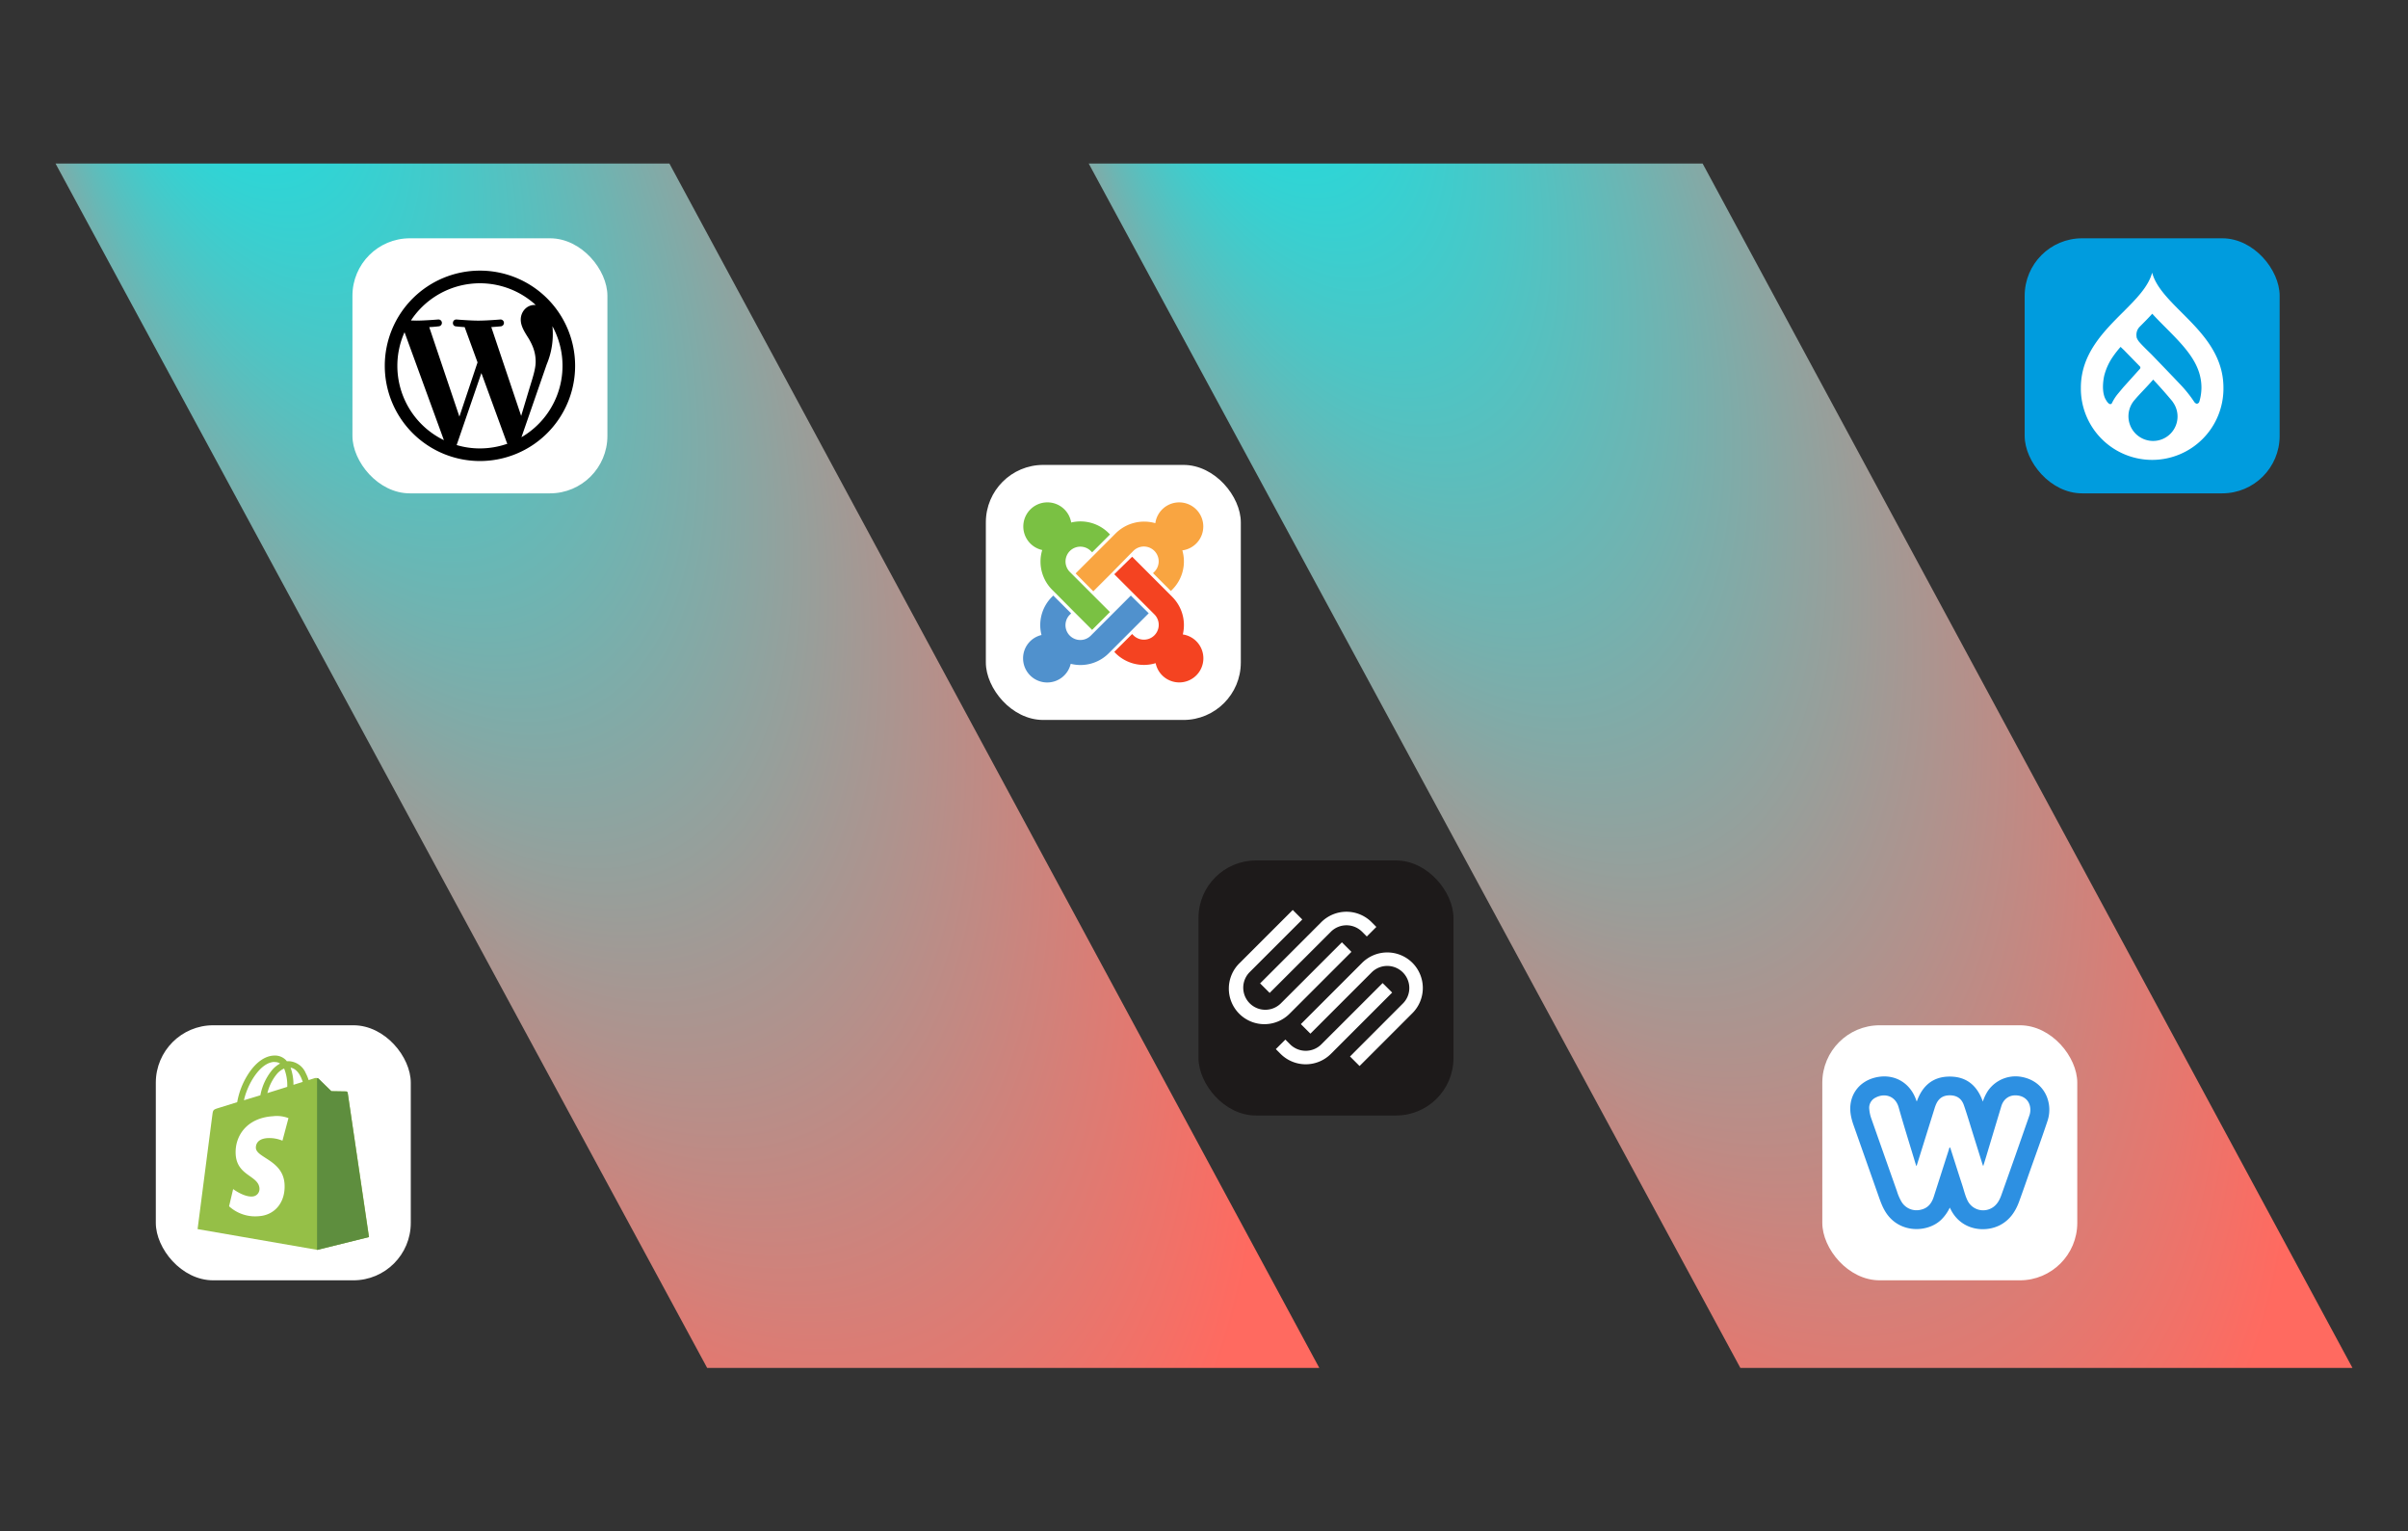 <svg xmlns="http://www.w3.org/2000/svg" xmlns:xlink="http://www.w3.org/1999/xlink" viewBox="0 0 2117.82 1346.49"><rect x="0" y="0" width="2117.82" height="1346.49" fill="#333333" stroke="none"/><defs><style>.cls-1{fill:url(#radial-gradient);}.cls-2{fill:url(#radial-gradient-2);}.cls-3{fill:#fff;}.cls-4{fill:#2d90e2;}.cls-5{fill:#1d1a1a;}.cls-6{fill:#95bf47;}.cls-7{fill:#5e8e3e;}.cls-8{fill:#009cde;}.cls-9{fill:#7ac143;}.cls-10{fill:#f9a541;}.cls-11{fill:#f44321;}.cls-12{fill:#5091cd;}</style><radialGradient id="radial-gradient" cx="1544.45" cy="1345.64" fx="2342.063" fy="1345.642" r="805.67" gradientTransform="matrix(-0.73, -1.11, 0.4, -0.69, 2139.2, 3299.53)" gradientUnits="userSpaceOnUse"><stop offset="0.12" stop-color="#17e1e3"/><stop offset="0.64" stop-color="#be8b85"/><stop offset="0.84" stop-color="#ff6a60"/></radialGradient><radialGradient id="radial-gradient-2" cx="635.76" cy="1345.64" fx="1433.38" r="805.67" gradientTransform="matrix(-0.73, -1.11, 0.4, -0.69, 566.38, 2294.51)" xlink:href="#radial-gradient"/></defs><g id="All_logos" data-name="All logos"><polygon class="cls-1" points="2068.97 1202.68 1530.62 1202.68 957.53 143.81 1497.45 143.81 2068.97 1202.68"/><polygon class="cls-2" points="1160.29 1202.68 621.93 1202.68 48.85 143.81 588.76 143.81 1160.29 1202.68"/><g id="Wordpress"><rect class="cls-3" x="309.97" y="209.52" width="224.24" height="224.24" rx="50.49"/><path d="M349.47,321.64A72.65,72.65,0,0,0,390.41,387l-34.63-94.9A72.3,72.3,0,0,0,349.47,321.64Zm72.62,72.62a73.36,73.36,0,0,0,24.14-4.12l-.51-1L423.38,328,401.62,391.3A71.19,71.19,0,0,0,422.09,394.26Zm10-106.68,26.27,78.1,7.27-24.21c3.09-10.05,5.48-17.26,5.48-23.5,0-9-3.22-15.2-5.93-20C461.43,292,458,286.87,458,281c0-6.7,5-12.88,12.23-12.88h.9a72.62,72.62,0,0,0-109.71,13.65l4.64.13c7.59,0,19.31-1,19.31-1a3,3,0,0,1,.52,6s-3.93.52-8.37.71l26.52,78.67L420,318.61l-11.34-31c-2.53-.14-5.07-.36-7.59-.65-3.93-.25-3.48-6.24.45-6.05,0,0,12,1,19.12,1,7.6,0,19.31-1,19.31-1a3,3,0,0,1,.52,6S436.51,287.32,432.07,287.58Zm26.53,96.83a72.65,72.65,0,0,0,27.23-97.6,68.66,68.66,0,0,1-5,33.48Zm-36.51,20.93a83.7,83.7,0,1,1,83.7-83.7A83.7,83.7,0,0,1,422.09,405.34Z"/></g><g id="Weebly"><rect class="cls-3" x="1602.71" y="901.44" width="224.24" height="224.24" rx="50.49"/><path class="cls-4" d="M1714.84,1061.74a37.5,37.5,0,0,1-7.43,10.54c-11.74,11.57-36.76,12.53-48.85-6.33-3-4.65-4.78-9.79-6.59-14.94q-10.89-30.88-21.8-61.78c-2-5.66-3.35-11.51-2.73-17.56,1.21-11.68,9-20.63,20.48-23.91,16.64-4.75,32,3.39,37.48,19.84a8.52,8.52,0,0,0,.41.84c4.94-13.91,14.26-22,29.22-21.89,14.81.08,24,8.15,28.87,22a38,38,0,0,1,4.59-9.64,29.53,29.53,0,0,1,31.24-11.7c12.11,2.81,20.45,11.77,22.3,23.94a31,31,0,0,1-1.35,14.66c-5.67,17.05-11.93,33.89-17.85,50.86-2.33,6.65-4.66,13.3-7.08,19.91-3.21,8.73-8.2,16.08-16.66,20.52-12.95,6.8-34,5-43.42-13.71Zm-29.26-36.45a10.17,10.17,0,0,1-.55-1.1c-5.1-16.88-10.41-33.7-15.2-50.67-2.81-9.94-12.15-12.7-20.12-8.55a9.93,9.93,0,0,0-5.68,10.32,32,32,0,0,0,1.78,8.16q11.25,32,22.55,63.91a43.29,43.29,0,0,0,4,9.24,15.35,15.35,0,0,0,17,7c6.27-1.37,9.53-5.68,11.37-11.38,4.46-13.83,8.86-27.68,13.31-41.51.2-.62.13-1.42.85-1.81.48.15.48.57.59.93,3.42,10.69,6.8,21.4,10.29,32.07,1.54,4.7,2.61,9.58,4.85,14a15.27,15.27,0,0,0,22.94,5c3.33-2.6,5.19-6.2,6.58-10.07q6.3-17.65,12.54-35.35c4-11.43,8-22.88,12-34.31a14.84,14.84,0,0,0,.35-9.71c-1.71-5.32-6.41-8.43-12.7-8.4-5.76,0-10.39,3.61-12.16,9.46q-6.59,21.87-13.16,43.75c-.86,2.86-1.75,5.72-2.78,9-.33-.81-.49-1.14-.6-1.49q-4.17-13.35-8.35-26.7c-2.66-8.48-5.16-17-8.07-25.4-2.08-6-6.41-8.69-12.53-8.65s-10,2.89-12.29,8.76c-.28.71-.55,1.42-.77,2.15q-5.34,17.07-10.66,34.15C1689.22,1013.72,1687.47,1019.27,1685.58,1025.29Z"/></g><g id="Squarespace"><rect class="cls-5" x="1054.08" y="756.54" width="224.24" height="224.24" rx="50.49"/><path class="cls-3" d="M1116.65,873l53.87-53.81a19.42,19.42,0,0,1,27.4,0l4.18,4.18,8.4-8.39-4.19-4.2a31.31,31.31,0,0,0-44.24,0l-53.83,53.83Z"/><path class="cls-3" d="M1188.57,836.89l-8.39-8.39-53.89,53.89a19.41,19.41,0,0,1-27.43-27.46h0l46.49-46.49-8.39-8.39-46.5,46.49a31.28,31.28,0,1,0,43.71,44.75l.51-.51Zm53.64,9.65a31.34,31.34,0,0,0-44.23,0l-53.89,53.89,8.39,8.39,53.89-53.89a19.41,19.41,0,0,1,33.11,13.73,19.13,19.13,0,0,1-5.74,13.73l-46.43,46.49,8.41,8.39,46.49-46.49A31.31,31.31,0,0,0,1242.21,846.54Z"/><path class="cls-3" d="M1216,864.34l-53.89,53.87a19.45,19.45,0,0,1-27.45,0l-4.19-4.21-8.39,8.4,4.19,4.2a31.32,31.32,0,0,0,44.23,0l53.89-53.91Z"/></g><g id="Shopify"><rect class="cls-3" x="137.04" y="901.44" width="224.24" height="224.24" rx="50.49"/><path class="cls-6" d="M305.83,961a1.6,1.6,0,0,0-1.3-1.39l-13.08-.22s-10.2-9.89-11.16-10.9a4.36,4.36,0,0,0-3.75-.48l-5.1,1.62a34.39,34.39,0,0,0-2.49-6A17.08,17.08,0,0,0,253.65,933h-1.44l-.39-.57a13.49,13.49,0,0,0-10.68-4.36c-8.28.22-16.52,6.23-23.19,16.83a66.59,66.59,0,0,0-9.33,24.15l-16.26,5.06c-4.8,1.52-5,1.65-5.58,6.14-.48,3.45-13,100.4-13,100.4L279,1098.9l45.6-11.25Zm-39.58-9.76-8.15,2.53a44.57,44.57,0,0,0-2.53-15.09C261.89,939.87,264.94,947,266.25,951.25Zm-13.64,4.36-17.44,5.45a41.89,41.89,0,0,1,8.72-17.22,18.37,18.37,0,0,1,6-4.36,39.57,39.57,0,0,1,2.75,16Zm-11.29-21.8a7.77,7.77,0,0,1,5,1.31,24.42,24.42,0,0,0-6.41,5A48.69,48.69,0,0,0,229,963l-14.43,4.36c2.79-13.39,14-33.35,26.77-33.7Z"/><path class="cls-7" d="M304.53,959.62l-13.08-.22s-10.2-9.89-11.16-10.9a2.58,2.58,0,0,0-1.44-.65V1099l45.6-11.33L305.83,961A1.56,1.56,0,0,0,304.53,959.62Z"/><path class="cls-3" d="M253.7,983.07l-5.28,19.84a30.2,30.2,0,0,0-13.08-2.27c-10.24.65-10.37,7.15-10.29,8.72.57,8.72,23.89,10.77,25.2,31.56,1.05,16.31-8.72,27.51-22.62,28.38a34,34,0,0,1-26.16-8.72l3.58-15.12s9.24,7,16.69,6.53a6.58,6.58,0,0,0,6.47-6.69c0-.12,0-.25,0-.37-.74-11.55-19.7-10.85-20.92-29.86-1-16,9.5-32.17,32.65-33.65A28.63,28.63,0,0,1,253.7,983.07Z"/></g><g id="Drupal"><rect class="cls-8" x="1780.69" y="209.52" width="224.24" height="224.24" rx="50.49"/><g id="Livello_2" data-name="Livello 2"><g id="Livello_1-2" data-name="Livello 1-2"><path class="cls-3" d="M1918.59,274.61c-11.51-11.53-22.53-22.5-25.79-34.89-3.28,12.39-14.25,23.36-25.8,34.89-17.29,17.28-36.89,36.86-36.89,66.24a62.7,62.7,0,1,0,125.39,0v0C1955.5,311.47,1935.9,291.89,1918.59,274.61Zm-56.23,72a40.45,40.45,0,0,0-4.92,7.79,1.6,1.6,0,0,1-1.06.89l-.19,0h0a1.28,1.28,0,0,1-.39,0h0c-1.42-.13-3.07-2.75-3.07-2.75h0c-.41-.66-.8-1.33-1.18-2.05l-.28-.58c-3.54-8.37-.48-20.16-.48-20.16h0a51.91,51.91,0,0,1,7.45-16.1,91.51,91.51,0,0,1,6.8-8.66l3,2.85,14,14.35a1.57,1.57,0,0,1,0,2.12l-14.66,16.28h0Zm31.1,41.08a21.7,21.7,0,0,1-16-36.14c4.6-5.46,10.17-10.81,16.25-17.8,7.19,7.7,11.77,13,16.51,18.64a10.31,10.31,0,0,1,1,1.41,21.51,21.51,0,0,1-17.71,33.89Zm40.84-34.48h0a2.59,2.59,0,0,1-2,1.73h-.39a3.74,3.74,0,0,1-2.05-1.53h0a112.24,112.24,0,0,0-12.7-15.8l-5.76-6.07-19.1-19.86c-3.2-3.12-9-8.69-11.4-11.72l-.3-.45a11.27,11.27,0,0,1-1.51-3v-.58a10.38,10.38,0,0,1,.75-5.74,10.6,10.6,0,0,1,2.16-3.07c3.72-3.73,7.45-7.45,10.9-11.29,3.87,4.28,8,8.4,12.07,12.48h0c8.07,8.13,16.45,16.49,22.42,25.56s8.77,17.69,8.77,27A43.69,43.69,0,0,1,1934.3,353.17Z"/></g></g></g><g id="Joomla_" data-name="Joomla!"><rect class="cls-3" x="867.05" y="408.76" width="224.24" height="224.24" rx="50.49"/><g id="brandmark"><path id="j-green" class="cls-9" d="M928.42,521.59l-3-3a35.08,35.08,0,0,1-8.79-35A21.2,21.2,0,1,1,942.1,459.4a35.07,35.07,0,0,1,33,9.35l1.15,1.16L960.53,485.6l-1.16-1.15a13,13,0,1,0-18.43,18.43l3,3,15.69,15.69,16.56,16.56-15.69,15.69L944,537.29l-15.55-15.7Z"/><path id="j-orange" class="cls-10" d="M946,504.17l16.56-16.55,15.69-15.7,3-3A35.48,35.48,0,0,1,1016.1,460a21.19,21.19,0,1,1,23.76,23.9,35,35,0,0,1-8.93,34.56l-1.15,1.15-15.7-15.7,1.16-1.15a13,13,0,1,0-18.43-18.43l-3,3-15.69,16-16.56,16.56L946,504.17Z"/><path id="j-red" class="cls-11" d="M1016.39,583.07a35.29,35.29,0,0,1-35.28-8.78L980,573.14l15.69-15.7,1.16,1.15a13,13,0,0,0,18.43-18.42l-3-3-15.69-15.69L980,504.89l15.7-15.4L1012.21,506l15.7,15.7,3,3a35.08,35.08,0,0,1,9.36,33.11,21.21,21.21,0,1,1-23.9,25.2Z"/><path id="j-blue" class="cls-12" d="M1010.34,539.16l-16.56,16.56-15.69,15.69-3,3a35.07,35.07,0,0,1-33.41,9.22,21.22,21.22,0,0,1-41.89-4.75A21,21,0,0,1,916,558.31a35,35,0,0,1,9.21-33.55l1.15-1.15,15.7,15.69-1.16,1.15a13,13,0,0,0,18.43,18.43l3-3,15.69-15.69,16.56-16.56,15.69,15.55Z"/></g></g></g></svg>
